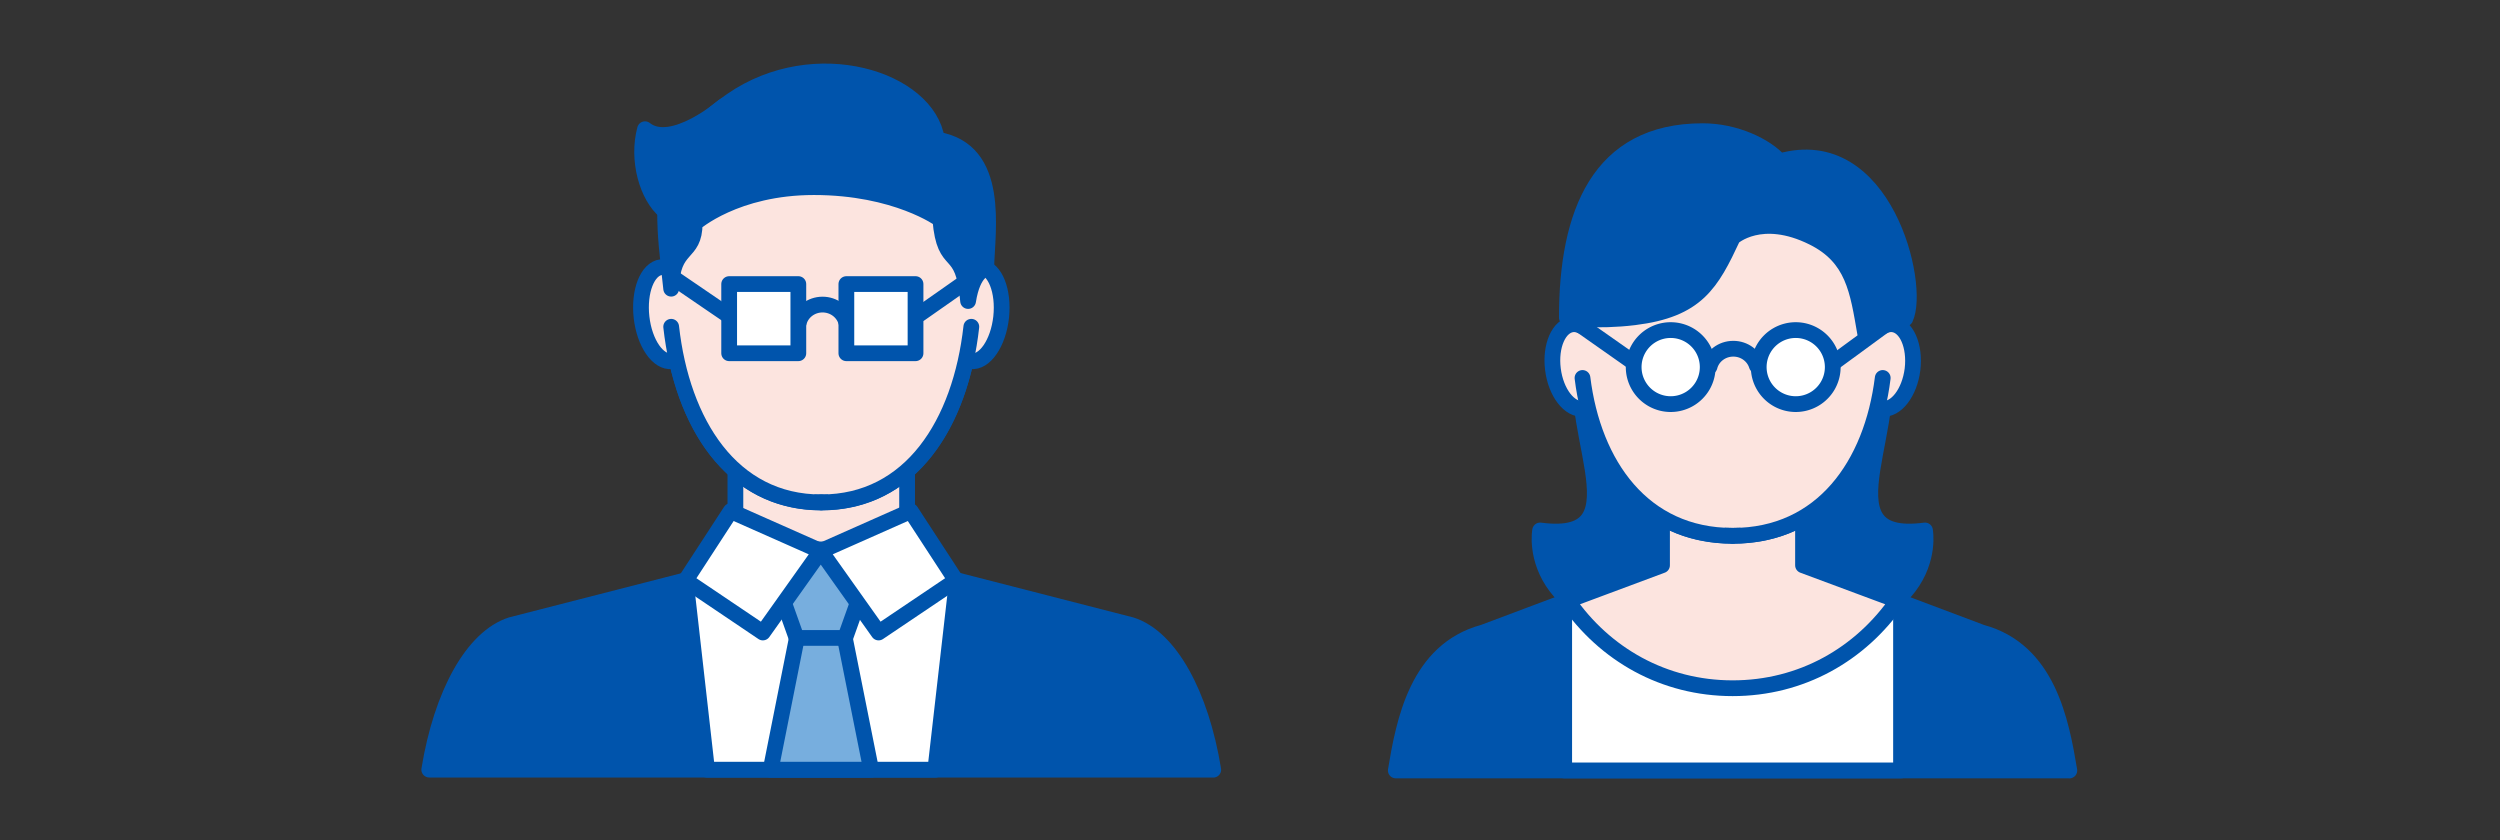 <svg fill="none" height="160" width="476" xmlns="http://www.w3.org/2000/svg"><rect width="100%" height="100%" fill="#333333" stroke="none"/><path d="m329.88 45.192 27.557 20.063c6.415 13.878-11.904 38.521 9.083 35.745 0 0 4.056 21.496-36.64 21.496-40.695 0-36.639-21.496-36.639-21.496 20.987 2.776 2.652-21.882 9.083-35.745z" style="fill:#0054ac;stroke:#0054ac;stroke-width:3;stroke-miterlimit:10;stroke-linecap:round;stroke-linejoin:round"/><path d="m394 146.707c-1.557-9.345-4.086-22.869-16.685-26.277l-47.434-17.842-47.435 17.827c-12.598 3.408-15.127 16.947-16.685 26.277h128.239z" style="fill:#0054ac;stroke:#0054ac;stroke-width:3;stroke-miterlimit:10;stroke-linecap:round;stroke-linejoin:round"/><path d="m361.956 115.619h-64.135v31.073h64.135z" style="fill:#fff;stroke:#0054ac;stroke-width:3;stroke-miterlimit:10;stroke-linecap:round;stroke-linejoin:round"/><path d="m343.296 107.631v-26.709h-26.847v26.709l-17.996 6.708c7.093 10.285 18.381 16.7 31.443 16.7 13.061 0 24.334-6.415 31.427-16.7z" style="fill:#fce4df;stroke:#0054ac;stroke-width:3;stroke-miterlimit:10;stroke-linecap:round;stroke-linejoin:round"/><path d="m360.367 61.739c-.539-.062-1.079.061-1.588.293-1.141-17.888-12.568-29.963-28.883-29.963s-27.742 12.06-28.883 29.962c-.524-.23-1.049-.354-1.588-.292-2.637.293-4.303 4.132-3.748 8.574.555 4.44 3.146 7.802 5.768 7.51.324-.031.632-.124.925-.263 3.331 13.864 12.46 24.458 27.541 24.458 15.082 0 24.211-10.58 27.542-24.458.293.139.601.231.925.262 2.637.293 5.212-3.068 5.767-7.51.525-4.44-1.141-8.28-3.778-8.573z" style="fill:#fce4df;stroke:#0054ac;stroke-width:3;stroke-miterlimit:10;stroke-linecap:round;stroke-linejoin:round"/><path d="m358.471 71.962c-2.051 16.531-11.52 30.055-28.575 30.055z" fill="#fce4df"/><path d="m358.471 71.962c-2.051 16.531-11.52 30.055-28.575 30.055" stroke="#0054ac" stroke-linecap="round" stroke-linejoin="round" stroke-miterlimit="10" stroke-width="3"/><path d="m301.306 71.962c2.051 16.531 11.519 30.055 28.574 30.055z" fill="#fce4df"/><g stroke="#0054ac" stroke-miterlimit="10" stroke-width="3"><path d="m301.306 71.962c2.051 16.531 11.519 30.055 28.574 30.055" stroke-linecap="round" stroke-linejoin="round"/><path d="m338.84 30.727c-2.591-2.96-8.45-5.752-14.65-5.752-19.8 0-25.86 15.699-25.86 35.499 0 0 5.706.817 12.83-.062 11.936-1.465 14.665-6.4 18.767-15.205 0 0 5.351-4.934 15.266 0 7.695 3.825 8.528 10.132 9.931 18.243 4.611-4.842 7.649-2.806 7.649-2.806 3.007-6.37-3.963-35.653-23.933-29.917z" fill="#0054ac" stroke-linecap="round" stroke-linejoin="round"/><path d="m325.501 69.803c.494-1.958 2.329-3.407 4.518-3.407 2.113 0 3.902 1.356 4.472 3.222" stroke-linecap="round"/><path d="m348.57 69.449 10.209-7.48m-47.203 7.433-10.578-7.432" stroke-linecap="round" stroke-linejoin="round"/><path d="m318.099 76.943a7.047 7.047 0 1 0 0-14.094 7.047 7.047 0 0 0 0 14.094zm23.81 0a7.047 7.047 0 1 0 0-14.094 7.047 7.047 0 0 0 0 14.094z" fill="#fff" stroke-linecap="round" stroke-linejoin="round"/><path d="m231.003 146.552c-2.344-14.388-8.281-25.213-15.606-27.541l-59.03-15.159-59.031 15.143c-7.34 2.344-13.262 13.154-15.606 27.542h149.273z" fill="#0054ac" stroke-linecap="round" stroke-linejoin="round"/><path d="m178.079 146.552 4.117-36.008-25.922-9.992-25.737 9.9 4.086 36.1z" fill="#fff" stroke-linejoin="round"/><path d="m165.866 146.552-5.012-25.09v-10.933h-9.129v10.933l-4.996 25.09z" fill="#77aede" stroke-linecap="round" stroke-linejoin="round"/><path d="m162.211 103.852h-11.843l-2.606 6.677 3.901 10.933h9.252l3.902-10.933z" fill="#77aede" stroke-linecap="round" stroke-linejoin="round"/><path d="m172.713 80.921h-32.692v23.686h32.692z" fill="#fce4df"/><path d="m139.126 97.314 17.148 7.602-11.026 15.513-14.711-9.915zm34.28 0-17.132 7.602 11.01 15.513 14.727-9.915z" fill="#fff" stroke-linejoin="round"/><path d="m186.853 50.851c-.539-.062-1.079.077-1.588.324-1.157-19.908-12.583-29.808-28.898-29.808-16.316 0-27.742 9.915-28.883 29.823-.525-.246-1.049-.4-1.589-.324-2.637.324-4.302 4.596-3.747 9.546.555 4.935 3.146 8.682 5.767 8.358.324-.046.633-.139.926-.293 3.33 15.436 12.459 27.202 27.541 27.202 15.081 0 24.211-11.781 27.541-27.202.293.154.602.262.926.293 2.637.324 5.212-3.408 5.767-8.358.54-4.966-1.141-9.237-3.763-9.561z" fill="#fce4df" stroke-linecap="round" stroke-linejoin="round"/></g><path d="m184.941 62.216c-2.051 18.382-11.519 33.432-28.575 33.432z" fill="#fce4df"/><path d="m184.941 62.216c-2.051 18.382-11.519 33.432-28.575 33.432" stroke="#0054ac" stroke-linecap="round" stroke-linejoin="round" stroke-miterlimit="10" stroke-width="3"/><path d="m127.792 62.216c2.051 18.382 11.519 33.432 28.575 33.432z" fill="#fce4df"/><path d="m127.792 62.216c2.051 18.382 11.519 33.432 28.575 33.432" stroke="#0054ac" stroke-linecap="round" stroke-linejoin="round" stroke-miterlimit="10" stroke-width="3"/><path d="m187.779 51.128c.123-7.124 2.93-22.545-9.392-24.55-1.711-11.519-23.208-18.427-39.091-7.448-8.883 6.153-12.661 12.044-12.661 21.096 0 4.827.417 7.895 1.157 14.742.185-8.543 4.472-6.107 4.472-12.444 0 0 7.757-6.894 22.699-6.894 15.699 0 24.072 6.153 24.072 6.153.833 9.962 4.364 4.334 5.289 15.53.926-5.922 3.455-6.185 3.455-6.185z" style="fill:#0054ac;stroke:#0054ac;stroke-width:3;stroke-miterlimit:10;stroke-linecap:round;stroke-linejoin:round"/><path d="m152.095 61.398c.494-1.958 2.329-3.408 4.518-3.408 2.113 0 3.902 1.357 4.472 3.223" stroke="#0054ac" stroke-linecap="round" stroke-miterlimit="10" stroke-width="3"/><path d="m175.164 59.764 11.134-7.803m-48.128 7.757-10.209-6.97" stroke="#0054ac" stroke-linecap="round" stroke-linejoin="round" stroke-miterlimit="10" stroke-width="3"/><path d="m152.003 54.089h-13.17v13.169h13.17v-13.17zm22.313 0h-13.169v13.169h13.169v-13.17z" style="fill:#fff;stroke:#0054ac;stroke-width:3;stroke-miterlimit:10;stroke-linecap:round;stroke-linejoin:round"/><path d="m137.831 20.194s-9.869 8.482-15.02 4.41c-1.588 5.876.447 12.815 3.84 15.622" fill="#0054ac"/><path d="m137.831 20.194s-9.869 8.482-15.02 4.41c-1.588 5.876.447 12.815 3.84 15.622" stroke="#0054ac" stroke-linecap="round" stroke-linejoin="round" stroke-miterlimit="10" stroke-width="3"/></svg>